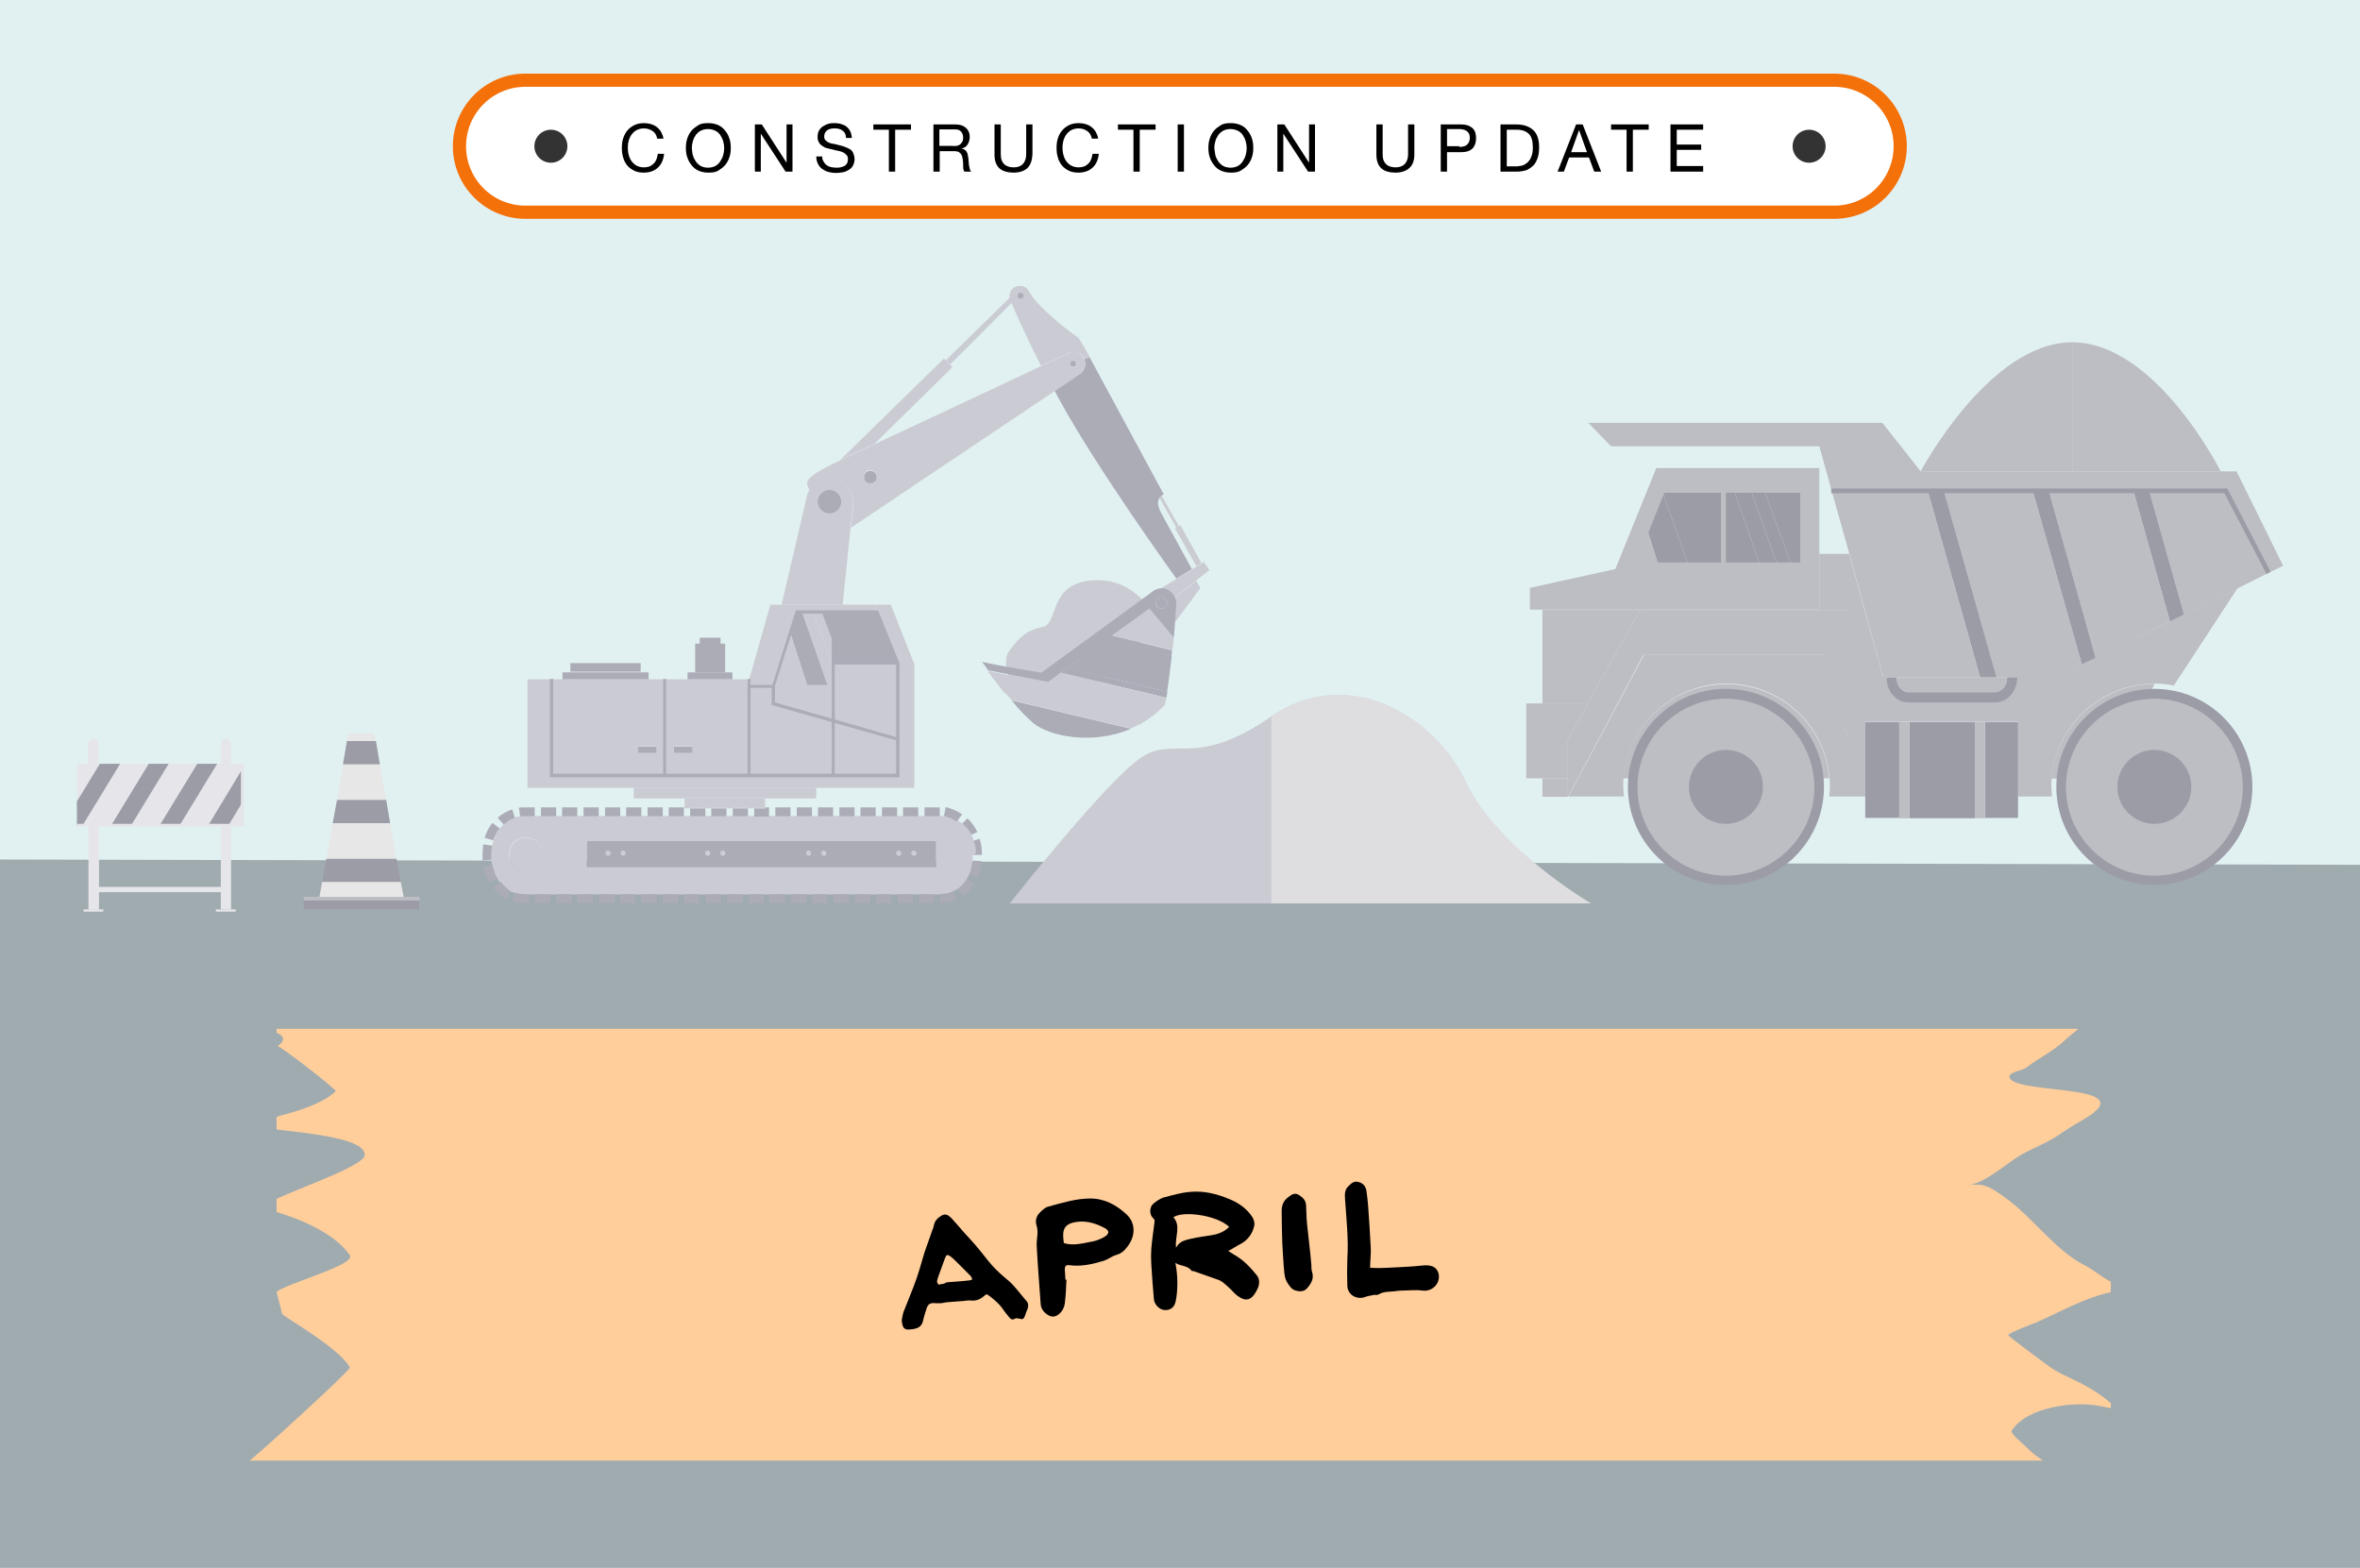 <?xml version="1.0" encoding="UTF-8"?> <svg xmlns="http://www.w3.org/2000/svg" xmlns:xlink="http://www.w3.org/1999/xlink" version="1.1" id="Layer_1" x="0px" y="0px" viewBox="0 0 715 475" style="enable-background:new 0 0 715 475;" xml:space="preserve"> <style type="text/css"> .st0{fill:#E1F1F2;} .st1{fill:#A0ABB0;} .st2{fill:#CBCBD4;} .st3{fill:#ACACB7;} .st4{fill:#DEDEE1;} .st5{fill:#BDBDC4;} .st6{fill:#9C9CA6;} .st7{fill:#E8E7E7;} .st8{fill:#E5E5EA;} .st9{fill:#FFFFFF;stroke:#F4710A;stroke-width:4;stroke-miterlimit:10;} .st10{enable-background:new ;} .st11{fill:#333333;} .st12{fill-rule:evenodd;clip-rule:evenodd;fill:#FFCE9B;} </style> <g id="Layer_1_1_"> <g> <rect class="st0" width="715" height="475"></rect> <polygon class="st1" points="0,475 715,475 715,262 0,260.4 "></polygon> <g> <g> <g> <path class="st2" d="M348.2,184.4c0,0-5.7-9.9-18.1-8.5s-9.4,13-14.1,14s-6.6,2.5-10.1,7.1c-3.6,4.6,2,15.5,9.1,17.2 C322,215.9,352.4,196,348.2,184.4z"></path> <g> <g> <g id="XMLID_16_"> <g> <path class="st2" d="M364.7,170.2l1.7,2.5l-4,3.2l0,0l-6.5,5.1c-0.7-1.6-2.2-2.7-4.1-2.7c-0.1,0-0.2,0-0.2,0l0,0l4.8-2.9 l4.7-2.9l2.2-1.3l0.8-0.5l0,0L364.7,170.2z"></path> <polygon class="st2" points="357.6,159.1 364,170.6 363.2,171.1 362.5,171.6 356,160.1 356.8,159.6 "></polygon> <path class="st2" d="M362.4,176l1.3,2.1c0,0-7.1,9.7-7.8,10.5l0,0c0.2-1.9,0.3-3.8,0.4-5.8c0-0.6-0.1-1.2-0.4-1.7 L362.4,176z"></path> <path class="st3" d="M361.1,172.4l-4.7,2.9c0,0-24-33.2-35.5-54.3c-0.5-0.9-0.9-1.8-1.4-2.6l0,0l8.2-5.5 c0.7-0.7,1.1-1.6,1.1-2.7c0-0.5-0.1-1-0.3-1.4l1.6-0.6c5.4,10,16.4,30.3,22.5,41.6c0,0-0.5,0.1-0.9,0.6 c-0.8,0.7-1.5,2.2,0.2,5.2C354.6,160.5,361.1,172.4,361.1,172.4z"></path> <path class="st3" d="M356,181c0.2,0.6,0.4,1.1,0.4,1.7c-0.1,2-0.2,3.8-0.4,5.8c-0.1,1.6-0.2,3.2-0.4,4.8l-7.4-8.8 l-11.3,8.2l-2,1.4l-11.5,8.3l-2,1.4l-3.8,2.8l-18.2-3.5c-1.1-1.6-1.9-2.6-1.9-2.6c6,1.4,18,3.3,18,3.3l33.3-24.3 c0.7-0.7,1.8-1.2,2.9-1.3c0.1,0,0.2,0,0.2,0C353.7,178.2,355.2,179.3,356,181z M353.6,182.7c0-0.9-0.7-1.7-1.7-1.7 c-0.9,0-1.7,0.7-1.7,1.7s0.7,1.7,1.7,1.7C352.8,184.4,353.6,183.6,353.6,182.7z"></path> <path class="st2" d="M348.2,184.4l7.4,8.8c-0.1,1.3-0.2,2.5-0.4,3.7l-18.3-4.4L348.2,184.4z"></path> <path class="st3" d="M336.8,192.6l18.3,4.4c-0.1,0.7-0.1,1.2-0.2,1.9l-20.1-4.8L336.8,192.6z"></path> <path class="st3" d="M334.9,194l20.1,4.8c-0.5,4.4-1,8.1-1.4,10.8l0,0l-30.2-7.2L334.9,194z"></path> <path class="st3" d="M353.7,209.6L353.7,209.6c-0.1,0.7-0.2,1.3-0.3,1.8l-31.9-7.6l2-1.4L353.7,209.6z"></path> <path class="st2" d="M321.4,203.8l31.9,7.6c-0.2,1.4-0.4,2.2-0.4,2.2c-2.4,2.5-5.1,4.5-7.8,6l-40.7-9.6 c-2.1-2.5-3.9-5-5.2-6.7l18.2,3.5L321.4,203.8z"></path> <path class="st3" d="M351.9,181c0.9,0,1.7,0.7,1.7,1.7s-0.7,1.7-1.7,1.7c-0.9,0-1.7-0.7-1.7-1.7 C350.1,181.8,350.8,181,351.9,181z"></path> <path class="st2" d="M304.5,209.8l40.7,9.6c-0.8,0.5-1.8,0.9-2.6,1.3l-36.1-8.6l0,0C305.8,211.4,305.2,210.7,304.5,209.8z"></path> <path class="st3" d="M306.5,212.2l36.1,8.6c-11.9,5.1-25,2.1-29.5-1.7C311.2,217.5,308.7,215,306.5,212.2z"></path> <path class="st2" d="M330.2,108.2l-1.6,0.6c-0.6-1.3-1.9-2.2-3.4-2.2c-0.7,0-1.3,0.2-1.9,0.6c0,0-3,1.4-7.9,3.6 c-5.6-10.9-8-16.9-8.9-18.9l0,0l-0.6-1.5l0,0c0-0.2-0.1-0.4-0.1-0.6c0-1.8,1.4-3.2,3.2-3.2c1.2,0,2.3,0.7,2.8,1.7 c1.2,2.5,5,6.1,8.4,9s6.6,5.1,6.6,5.1S328.2,104.6,330.2,108.2z M309.6,89.7c0-0.3-0.2-0.5-0.5-0.5s-0.5,0.2-0.5,0.5 s0.2,0.5,0.5,0.5S309.6,90,309.6,89.7z"></path> <path class="st2" d="M328.5,108.9c0.2,0.5,0.3,0.9,0.3,1.4c0,1-0.5,2-1.1,2.7l-8.2,5.5l0,0l-61.7,41.4l0.7-6.3 c0.1-0.5,0.1-0.8,0.1-1.3c0-3.9-3.3-7.2-7.2-7.2c-2.5,0-4.8,1.3-6.1,3.4c-1.1-2.2-2.3-3.2,6.1-7.5c0.7-0.4,1.8-0.9,3.3-1.6 c2.5-1.2,6.1-2.9,10.4-4.9c15.2-7.1,38.6-18,50.5-23.7c4.8-2.2,7.9-3.6,7.9-3.6c0.6-0.4,1.2-0.6,1.9-0.6 C326.6,106.6,327.9,107.5,328.5,108.9z M326,110.3c0-0.5-0.4-0.9-0.9-0.9s-0.9,0.4-0.9,0.9s0.4,0.9,0.9,0.9 S326,110.7,326,110.3z M265.6,144.3c0-1-0.8-1.9-1.9-1.9s-1.9,0.8-1.9,1.9s0.8,1.9,1.9,1.9S265.6,145.4,265.6,144.3z"></path> <path class="st3" d="M325.1,109.3c0.5,0,0.9,0.4,0.9,0.9s-0.4,0.9-0.9,0.9s-0.9-0.4-0.9-0.9 C324.3,109.7,324.6,109.3,325.1,109.3z"></path> <path class="st2" d="M309.1,89.2c0.3,0,0.5,0.2,0.5,0.5s-0.2,0.5-0.5,0.5s-0.5-0.2-0.5-0.5S308.9,89.2,309.1,89.2z"></path> <path class="st2" d="M306.5,91.8l-18.6,18.6l-1.3-1.3l19.4-19l0.1,0.2l0,0c0.1,0.2,0.1,0.4,0.2,0.6l0.1,0.1 C306.2,91.1,306.3,91.3,306.5,91.8z"></path> <path class="st3" d="M297.5,258.4v0.6h-2.7v-0.6c0-0.7-0.1-1.3-0.2-1.9c0-0.2-0.1-0.4-0.1-0.6c-0.1-0.4-0.2-0.7-0.3-1 l2.6-0.8C297.2,255.5,297.5,256.9,297.5,258.4z"></path> <path class="st3" d="M294.7,260.7l2.7,0.2c-0.1,1.7-0.6,3.4-1.2,4.9l-2.5-1c0.1-0.2,0.2-0.5,0.3-0.7 c0.1-0.3,0.2-0.6,0.3-0.9v-0.1c0-0.2,0.1-0.3,0.1-0.5c0.1-0.6,0.2-1.1,0.3-1.7l0,0C294.7,260.8,294.7,260.8,294.7,260.7z"></path> <path class="st3" d="M296.1,252.1l-2.5,1.1c-0.3-0.7-0.7-1.2-1-1.8c-0.2-0.3-0.4-0.6-0.7-0.8c-0.2-0.3-0.5-0.5-0.7-0.7 l1.9-2C294.4,249.2,295.4,250.5,296.1,252.1z"></path> <path class="st3" d="M292.9,266.3l2.3,1.5c-0.9,1.5-2.2,2.8-3.5,3.7l-1.6-2.2c0,0,0,0,0.1,0c0.3-0.2,0.5-0.4,0.7-0.6 c0.3-0.2,0.5-0.5,0.7-0.7s0.4-0.4,0.6-0.7C292.5,266.9,292.7,266.5,292.9,266.3z"></path> <path class="st2" d="M294.7,259.1v0.8c0,0.4,0,0.7-0.1,1.1l0,0c-0.1,0.6-0.1,1.1-0.3,1.7c0,0.2-0.1,0.3-0.1,0.5v0.1 c-0.1,0.3-0.2,0.6-0.3,0.9c-0.1,0.3-0.2,0.5-0.3,0.7c-0.2,0.5-0.5,1-0.7,1.4s-0.5,0.7-0.7,1c-0.2,0.2-0.4,0.5-0.6,0.7 c-0.2,0.3-0.5,0.5-0.7,0.7s-0.5,0.4-0.7,0.6c0,0,0,0-0.1,0c-0.5,0.3-0.9,0.6-1.4,0.8c-1.2,0.6-2.5,0.9-3.8,0.9H283h-4.6 h-1.9h-4.6H270h-4.6h-1.9H259h-1.9h-4.6h-1.9H246h-1.9h-4.6h-1.9H233h-1.9h-4.6h-1.9H220h-1.9h-4.6H212h-4.6h-1.9h-4.6H199 h-4.6h-1.9h-4.7h-1.9h-4.6h-1.9H175h-1.9h-4.6h-1.9H162h-1.9h-1.6c-0.4,0-0.7,0-0.9-0.1c0,0,0,0-0.1,0 c-1-0.1-2.1-0.5-3-0.9l0,0c-0.3-0.2-0.6-0.3-0.8-0.5c-0.3-0.2-0.6-0.4-0.7-0.6l-0.1-0.1c-0.2-0.2-0.4-0.4-0.6-0.6 c-0.1-0.1-0.1-0.1-0.1-0.2c-0.2-0.2-0.4-0.4-0.6-0.6l-0.1-0.1c-0.4-0.5-0.7-0.8-0.9-1.3c-0.2-0.3-0.4-0.6-0.5-0.9 c-0.2-0.3-0.3-0.7-0.4-0.9c-0.2-0.7-0.5-1.3-0.6-2s-0.2-1.6-0.2-2.3v-1.4c0-0.7,0.1-1.3,0.2-2c0-0.1,0-0.2,0-0.2 c0.1-0.7,0.3-1.2,0.5-1.9c0.1-0.3,0.2-0.5,0.3-0.7c0,0,0,0,0-0.1c0.1-0.2,0.2-0.5,0.4-0.7c0-0.1,0.1-0.3,0.2-0.4 c0.1-0.2,0.2-0.4,0.3-0.6c0.2-0.4,0.5-0.7,0.7-0.9c0.4-0.5,0.7-0.8,1.1-1.2c0.3-0.2,0.6-0.5,0.7-0.7c0.8-0.6,1.7-1,2.6-1.4 c0.5-0.2,1-0.3,1.6-0.4c0.1,0,0.3,0,0.4-0.1c0.3,0,0.6,0,0.7,0h3.3h1.9h4.6h1.9h4.6h1.9h4.6h1.9h4.6h1.9h4.6h1.9h4.6h1.9 h4.6h1.9h4.6h1.9h4.6h1.9h4.6h1.9h4.6h1.9h4.6h1.9h4.6h1.9h4.6h1.9h4.6h1.9h4.6h1.9h4.6h1.9h4.6h1.9h4.6h0.2 c0.6,0,1.2,0.1,1.8,0.2c0.1,0,0.2,0,0.3,0.1c0.2,0,0.4,0.1,0.6,0.2c0.2,0.1,0.4,0.1,0.6,0.2c0.1,0,0.1,0,0.2,0.1 c0.2,0.1,0.5,0.2,0.7,0.4c0.1,0,0.2,0.1,0.3,0.2c0.2,0.1,0.4,0.2,0.6,0.3c0.1,0,0.1,0.1,0.2,0.1c0.5,0.3,0.8,0.7,1.2,1 c0.3,0.2,0.5,0.5,0.7,0.7c0.2,0.3,0.5,0.6,0.7,0.8c0.4,0.6,0.7,1.1,1,1.8l0,0c0.2,0.5,0.5,1,0.6,1.6c0.1,0.4,0.2,0.7,0.3,1 c0,0.2,0.1,0.4,0.1,0.6c0.1,0.7,0.2,1.3,0.2,1.9L294.7,259.1L294.7,259.1z M283.6,262.6v-8H177.8v8H283.6z M164.4,258.8 c0-2.8-2.2-5.1-5.1-5.1c-2.8,0-5.1,2.2-5.1,5.1c0,2.8,2.2,5.1,5.1,5.1C162.2,263.8,164.4,261.6,164.4,258.8z"></path> <path class="st3" d="M291.5,246.7l-1.6,2.2c-0.1,0-0.1-0.1-0.2-0.1c-0.2-0.1-0.4-0.2-0.6-0.3c-0.1-0.1-0.2-0.1-0.3-0.2 c-0.2-0.1-0.5-0.2-0.7-0.4c-0.1,0-0.1-0.1-0.2-0.1c-0.2-0.1-0.4-0.1-0.6-0.2c-0.2-0.1-0.4-0.1-0.6-0.2 c-0.1,0-0.2-0.1-0.3-0.1c-0.1,0-0.3-0.1-0.4-0.1l0.5-2.7C288.4,245,290.1,245.7,291.5,246.7z"></path> <path class="st3" d="M288.7,270l1.2,2.4c-1.6,0.7-3.3,1.1-5.1,1.1h-0.1l0.1-2.7C286.3,270.9,287.6,270.6,288.7,270z"></path> <path class="st2" d="M287.9,110.5l0.7,0.7l-23.7,23.3c-4.2,2-7.8,3.6-10.4,4.9l31.5-30.8l0.7,0.7L287.9,110.5z"></path> <rect x="280.1" y="244.6" class="st3" width="4.6" height="2.7"></rect> <path class="st3" d="M283.6,254.7v8H177.8v-8L283.6,254.7L283.6,254.7z M277.6,258.5c0-0.4-0.4-0.7-0.7-0.7 c-0.4,0-0.7,0.4-0.7,0.7c0,0.4,0.4,0.7,0.7,0.7S277.6,258.9,277.6,258.5z M273,258.5c0-0.4-0.4-0.7-0.7-0.7 c-0.4,0-0.7,0.4-0.7,0.7c0,0.4,0.4,0.7,0.7,0.7C272.7,259.2,273,258.9,273,258.5z M250.3,258.5c0-0.4-0.4-0.7-0.7-0.7 c-0.4,0-0.7,0.4-0.7,0.7c0,0.4,0.4,0.7,0.7,0.7C250,259.2,250.3,258.9,250.3,258.5z M245.7,258.5c0-0.4-0.4-0.7-0.7-0.7 c-0.4,0-0.7,0.4-0.7,0.7c0,0.4,0.4,0.7,0.7,0.7C245.4,259.2,245.7,258.9,245.7,258.5z M219.7,258.5c0-0.4-0.4-0.7-0.7-0.7 c-0.4,0-0.7,0.4-0.7,0.7c0,0.4,0.4,0.7,0.7,0.7S219.7,258.9,219.7,258.5z M215.1,258.5c0-0.4-0.4-0.7-0.7-0.7 c-0.4,0-0.7,0.4-0.7,0.7c0,0.4,0.4,0.7,0.7,0.7C214.8,259.2,215.1,258.9,215.1,258.5z M189.5,258.5c0-0.4-0.4-0.7-0.7-0.7 c-0.4,0-0.7,0.4-0.7,0.7c0,0.4,0.4,0.7,0.7,0.7S189.5,258.9,189.5,258.5z M184.9,258.5c0-0.4-0.4-0.7-0.7-0.7 c-0.4,0-0.7,0.4-0.7,0.7c0,0.4,0.4,0.7,0.7,0.7C184.6,259.2,184.9,258.9,184.9,258.5z"></path> <rect x="278.4" y="270.9" class="st3" width="4.6" height="2.7"></rect> <rect x="273.6" y="244.6" class="st3" width="4.6" height="2.7"></rect> <path class="st2" d="M276.8,257.7c0.4,0,0.7,0.4,0.7,0.7c0,0.4-0.4,0.7-0.7,0.7c-0.4,0-0.7-0.4-0.7-0.7 C276.1,258.1,276.5,257.7,276.8,257.7z"></path> <polygon class="st2" points="277,201.2 277,238.7 247.3,238.7 192,238.7 159.8,238.7 159.8,205.8 167.1,205.8 167.1,235 201.4,235 227,235 252.5,235 272,235 272,224.1 272,200.9 265.6,185.4 265.6,183.2 269.9,183.2 "></polygon> <rect x="272" y="270.9" class="st3" width="4.6" height="2.7"></rect> <path class="st2" d="M272.2,257.7c0.4,0,0.7,0.4,0.7,0.7c0,0.4-0.4,0.7-0.7,0.7c-0.4,0-0.7-0.4-0.7-0.7 S271.9,257.7,272.2,257.7z"></path> <polygon class="st2" points="272,224.1 272,235 252.5,235 252.5,218.5 "></polygon> <polygon class="st2" points="272,200.9 272,224.1 252.5,218.5 252.5,208.1 252.5,202.4 252.5,200.9 "></polygon> <polygon class="st3" points="265.6,185.4 272,200.9 252.5,200.9 252.5,194.9 252.5,185.4 "></polygon> <rect x="267.2" y="244.6" class="st3" width="4.6" height="2.7"></rect> <rect x="265.5" y="270.9" class="st3" width="4.6" height="2.7"></rect> <polygon class="st2" points="265.6,183.2 265.6,185.4 252.5,185.4 248.9,185.4 246.4,185.4 243,185.4 241.4,185.4 239.4,191.7 239.4,191.7 234.3,208.1 227,208.1 227,205.8 233.4,183.2 236.8,183.2 255.3,183.2 "></polygon> <rect x="260.7" y="244.6" class="st3" width="4.6" height="2.7"></rect> <path class="st3" d="M263.7,142.6c1,0,1.9,0.8,1.9,1.9s-0.8,1.9-1.9,1.9s-1.9-0.8-1.9-1.9S262.7,142.6,263.7,142.6z"></path> <rect x="259" y="270.9" class="st3" width="4.6" height="2.7"></rect> <rect x="254.3" y="244.6" class="st3" width="4.6" height="2.7"></rect> <path class="st2" d="M258.5,152.2c0,0.5,0,0.9-0.1,1.3l-0.7,6.3l0,0l-2.4,23.4h-18.5l7.4-31.8v-0.1l0.3-1.3 c0.2-0.6,0.5-1.1,0.7-1.6c1.3-2.1,3.6-3.4,6.1-3.4C255.3,145,258.5,148.2,258.5,152.2z M254.9,152c0-2.1-1.6-3.6-3.6-3.6 s-3.6,1.6-3.6,3.6s1.6,3.6,3.6,3.6C253.2,155.7,254.9,154,254.9,152z"></path> <rect x="252.6" y="270.9" class="st3" width="4.6" height="2.7"></rect> <polygon class="st2" points="252.5,218.5 252.5,235 227,235 227,208.1 234.3,208.1 234.3,213.3 "></polygon> <polygon class="st2" points="250.9,208.1 252.5,208.1 252.5,218.5 234.3,213.3 234.3,208.1 244.7,208.1 "></polygon> <polygon class="st2" points="252.5,202.4 252.5,208.1 250.9,208.1 243,185.4 246.4,185.4 "></polygon> <polygon class="st2" points="252.5,200.9 252.5,202.4 246.4,185.4 248.9,185.4 252.5,194.9 "></polygon> <polygon class="st3" points="252.5,185.4 252.5,194.9 248.9,185.4 "></polygon> <rect x="247.8" y="244.6" class="st3" width="4.6" height="2.7"></rect> <circle class="st3" cx="251.3" cy="152" r="3.6"></circle> <polygon class="st3" points="250.9,208.1 244.7,208.1 239.4,191.7 239.4,191.7 241.4,185.4 243,185.4 "></polygon> <rect x="246.1" y="270.9" class="st3" width="4.6" height="2.7"></rect> <path class="st2" d="M249.5,257.7c0.4,0,0.7,0.4,0.7,0.7c0,0.4-0.4,0.7-0.7,0.7c-0.4,0-0.7-0.4-0.7-0.7 S249.1,257.7,249.5,257.7z"></path> <polygon class="st2" points="247.3,238.7 247.3,241.9 231.8,241.9 207.4,241.9 192,241.9 192,238.7 "></polygon> <rect x="241.4" y="244.6" class="st3" width="4.6" height="2.7"></rect> <path class="st2" d="M245,257.7c0.4,0,0.7,0.4,0.7,0.7c0,0.4-0.4,0.7-0.7,0.7c-0.4,0-0.7-0.4-0.7-0.7 S244.5,257.7,245,257.7z"></path> <polygon class="st2" points="239.4,191.7 244.7,208.1 234.3,208.1 "></polygon> <rect x="239.7" y="270.9" class="st3" width="4.6" height="2.7"></rect> <rect x="234.9" y="244.6" class="st3" width="4.6" height="2.7"></rect> <rect x="233.2" y="270.9" class="st3" width="4.6" height="2.7"></rect> <polygon class="st3" points="233,244.6 233,247.4 228.5,247.4 228.5,244.9 231.8,244.9 231.8,244.6 "></polygon> <rect x="228.5" y="244.6" class="st2" width="3.4" height="0.3"></rect> <polygon class="st2" points="231.8,241.9 231.8,244.6 228.5,244.6 228.5,244.9 226.6,244.9 226.6,244.6 222,244.6 222,244.9 220.1,244.9 220.1,244.6 215.5,244.6 215.5,244.9 213.7,244.9 213.7,244.6 209.1,244.6 209.1,244.9 207.4,244.9 207.4,241.9 "></polygon> <rect x="226.8" y="270.9" class="st3" width="4.6" height="2.7"></rect> <path class="st2" d="M227,208.1V235h-25.6v-29.2h7H222h5.1v2.3H227z M209.8,228v-1.9h-5.6v1.9H209.8z"></path> <rect x="222" y="244.9" class="st3" width="4.6" height="2.4"></rect> <rect x="222" y="244.6" class="st2" width="4.6" height="0.3"></rect> <rect x="220.3" y="270.9" class="st3" width="4.6" height="2.7"></rect> <polygon class="st3" points="221.9,203.7 221.9,205.8 208.3,205.8 208.3,203.7 210.6,203.7 219.7,203.7 "></polygon> <rect x="215.5" y="244.9" class="st3" width="4.6" height="2.4"></rect> <rect x="215.5" y="244.6" class="st2" width="4.6" height="0.3"></rect> <polygon class="st3" points="219.7,195 219.7,203.7 210.6,203.7 210.6,195 212,195 218.3,195 "></polygon> <path class="st2" d="M218.9,257.7c0.5,0,0.7,0.4,0.7,0.7c0,0.4-0.4,0.7-0.7,0.7c-0.4,0-0.7-0.4-0.7-0.7 S218.5,257.7,218.9,257.7z"></path> <rect x="213.9" y="270.9" class="st3" width="4.6" height="2.7"></rect> <rect x="212" y="193.2" class="st3" width="6.3" height="1.9"></rect> <path class="st2" d="M214.3,257.7c0.5,0,0.7,0.4,0.7,0.7c0,0.4-0.4,0.7-0.7,0.7c-0.4,0-0.7-0.4-0.7-0.7 S213.9,257.7,214.3,257.7z"></path> <rect x="209.1" y="244.9" class="st3" width="4.6" height="2.4"></rect> <rect x="209.1" y="244.6" class="st2" width="4.6" height="0.3"></rect> <rect x="207.3" y="270.9" class="st3" width="4.6" height="2.7"></rect> <rect x="204.2" y="226.2" class="st3" width="5.6" height="1.9"></rect> <rect x="202.6" y="244.6" class="st3" width="4.6" height="2.7"></rect> <rect x="200.8" y="270.9" class="st3" width="4.6" height="2.7"></rect> <path class="st2" d="M201.4,205.8v29.3h-34.2v-29.3h3.3h26H201.4z M198.9,228v-1.9h-5.6v1.9H198.9z"></path> <rect x="196.2" y="244.6" class="st3" width="4.6" height="2.7"></rect> <rect x="194.4" y="270.9" class="st3" width="4.6" height="2.7"></rect> <rect x="193.3" y="226.2" class="st3" width="5.6" height="1.9"></rect> <polygon class="st3" points="196.5,203.7 196.5,205.8 170.4,205.8 170.4,203.7 172.8,203.7 194.1,203.7 "></polygon> <rect x="189.7" y="244.6" class="st3" width="4.6" height="2.7"></rect> <rect x="172.8" y="200.9" class="st3" width="21.3" height="2.6"></rect> <rect x="187.9" y="270.9" class="st3" width="4.6" height="2.7"></rect> <path class="st2" d="M188.8,257.7c0.4,0,0.7,0.4,0.7,0.7c0,0.4-0.4,0.7-0.7,0.7c-0.4,0-0.7-0.4-0.7-0.7 C188,258.1,188.3,257.7,188.8,257.7z"></path> <rect x="183.3" y="244.6" class="st3" width="4.6" height="2.7"></rect> <rect x="181.5" y="270.9" class="st3" width="4.6" height="2.7"></rect> <path class="st2" d="M184.2,257.7c0.4,0,0.7,0.4,0.7,0.7c0,0.4-0.4,0.7-0.7,0.7c-0.4,0-0.7-0.4-0.7-0.7 C183.4,258.1,183.7,257.7,184.2,257.7z"></path> <rect x="176.8" y="244.6" class="st3" width="4.6" height="2.7"></rect> <rect x="175" y="270.9" class="st3" width="4.6" height="2.7"></rect> <rect x="170.3" y="244.6" class="st3" width="4.6" height="2.7"></rect> <rect x="168.6" y="270.9" class="st3" width="4.6" height="2.7"></rect> <rect x="163.9" y="244.6" class="st3" width="4.6" height="2.7"></rect> <rect x="162.1" y="270.9" class="st3" width="4.6" height="2.7"></rect> <path class="st2" d="M159.4,253.8c2.8,0,5.1,2.2,5.1,5.1c0,2.8-2.2,5.1-5.1,5.1c-2.8,0-5.1-2.2-5.1-5.1 C154.3,256,156.6,253.8,159.4,253.8z"></path> <path class="st3" d="M162,244.6v2.7h-3.3c-0.3,0-0.6,0-0.7,0c-0.1,0-0.3,0-0.4,0.1l-0.4-2.7c0.5-0.1,1-0.1,1.5-0.1H162z"></path> <path class="st3" d="M160.3,270.9v2.7h-1.6c-1.1,0-2.3-0.2-3.4-0.6l0.8-2.6c0.5,0.2,1,0.3,1.6,0.4h0.1 c0.3,0,0.7,0.1,0.9,0.1H160.3L160.3,270.9z"></path> <path class="st3" d="M155.2,245.2l0.8,2.6c-0.9,0.3-1.9,0.7-2.6,1.4c-0.3,0.2-0.6,0.5-0.7,0.7l-1.9-2.1 C152,246.6,153.5,245.8,155.2,245.2z"></path> <path class="st3" d="M154.6,269.9l-1.2,2.4c-1.5-0.8-2.8-1.9-3.9-3.3l2.2-1.8c0,0,0,0.1,0.1,0.1c0.2,0.2,0.4,0.4,0.6,0.6 c0,0.1,0.1,0.1,0.1,0.2c0.2,0.2,0.4,0.4,0.6,0.6l0.1,0.1c0.3,0.2,0.5,0.4,0.7,0.6C154.1,269.6,154.3,269.7,154.6,269.9 L154.6,269.9z"></path> <path class="st3" d="M151.4,251c-0.3,0.3-0.5,0.7-0.7,0.9c-0.1,0.2-0.2,0.4-0.3,0.6c-0.1,0.1-0.2,0.3-0.2,0.4 c-0.1,0.2-0.2,0.5-0.4,0.7v0.1c-0.1,0.2-0.2,0.5-0.3,0.7c0,0.1-0.1,0.1-0.1,0.2l-2.6-0.8c0.6-1.7,1.3-3.2,2.4-4.5 L151.4,251z"></path> <path class="st3" d="M150.1,265.1c0.2,0.3,0.3,0.7,0.5,0.9l-2.3,1.4c-0.8-1.5-1.5-3.1-1.8-4.8l2.7-0.5 c0.1,0.7,0.4,1.3,0.6,2C149.9,264.5,149.9,264.8,150.1,265.1z"></path> <path class="st3" d="M149.1,256.2c0,0.1,0,0.2,0,0.2c-0.1,0.7-0.2,1.3-0.2,2v1.4c0,0.2,0,0.5,0,0.7l-2.7,0.2 c0-0.3,0-0.6,0-0.8v-1.4c0-0.9,0.1-1.8,0.2-2.7L149.1,256.2z"></path> </g> </g> <g> <rect x="234.3" y="207.5" class="st2" width="18.2" height="0.9"></rect> </g> <g> <rect x="252" y="185.3" class="st3" width="0.9" height="33"></rect> </g> <g> <rect x="252.5" y="200.4" class="st3" width="19.5" height="0.9"></rect> </g> <g> <polygon class="st3" points="272.5,235.5 166.6,235.5 166.6,205.7 167.6,205.7 167.6,234.4 271.5,234.4 271.5,201 265.3,185.9 241.7,185.9 234.6,208.4 226.8,208.4 226.8,207.5 234,207.5 241.1,184.9 266,184.9 266.1,185.1 272.5,200.9 "></polygon> </g> <g> <rect x="226.5" y="205.7" class="st3" width="0.9" height="29.3"></rect> </g> <g> <rect x="200.9" y="205.7" class="st3" width="0.9" height="29.3"></rect> </g> <g> <polygon class="st3" points="271.9,224.4 233.8,213.6 233.8,208 234.8,208 234.8,212.8 272.1,223.5 "></polygon> </g> <g> <path class="st3" d="M309.2,90.5c-0.6,0-0.9-0.5-0.9-0.9c0-0.6,0.5-0.9,0.9-0.9c0.6,0,0.9,0.5,0.9,0.9 C310.1,90.2,309.7,90.5,309.2,90.5z"></path> </g> <g> <rect x="252" y="218.4" class="st3" width="0.9" height="16.6"></rect> </g> <g> <rect x="353.8" y="149.7" transform="matrix(0.871 -0.491 0.491 0.871 -30.465 193.994)" class="st2" width="0.9" height="10.6"></rect> </g> </g> <g> <path class="st2" d="M305.9,273.7h176c0,0-28.3-16.5-37.9-36.9s-36.1-35.5-58.9-19.7c-22.7,15.7-28.9,5.9-38.9,12.1 C336.2,235.3,305.9,273.7,305.9,273.7z"></path> <path class="st4" d="M385.2,273.7H482c0,0-28.3-16.5-37.9-36.9s-36.1-35.5-58.9-19.7V273.7z"></path> </g> </g> </g> </g> <g> <g id="XMLID_12_"> <g> <path class="st5" d="M489.4,172.4l12.4-30.6h49.4v26v16.9h-54.3h-29.6h-3.8v-6.6L489.4,172.4z M503.8,148.6l-0.1,0.3l0,0 l-4.7,11.7l-4.2,10.6h7.6h9h10.8h11h5.3h4.3h3.5v-22.5h-11.8h-4h-5.1h-3.1L503.8,148.6L503.8,148.6z"></path> <polygon class="st6" points="503.8,148.6 522.3,148.6 522.3,171.2 511.5,171.2 503.7,149 503.7,148.9 "></polygon> <polygon class="st5" points="677.6,142.8 691.7,171.4 687.4,173.5 674.5,148.6 651.1,148.6 646.3,148.6 620.7,148.6 615.8,148.6 588.9,148.6 584,148.6 554.9,148.6 551.2,135.2 488.1,135.2 481.2,128.1 570.3,128.1 581.9,142.8 627.8,142.8 672.8,142.8 "></polygon> <polygon class="st5" points="674.5,148.6 687.4,173.5 678,178.2 678,178.2 661.7,186.2 651.1,148.6 "></polygon> <path class="st5" d="M630.7,201.3l4.2-2.1l0,0l22.5-10.9l4.2-2.1l16.3-8l-19.3,29.5c-1.9-0.4-3.8-0.6-5.8-0.6 c-16.3,0-29.8,12.6-31.2,28.5c-0.1,0.8-0.1,1.8-0.1,2.7c0,1,0.1,2,0.2,3h-10.3v-22.6h-10h-3.1h-19.8h-3.1h-10.3v22.6h-4.9 v-18.2v-38.4v-16.9l10.3,37.2h1c0,4.1,3,7.6,6.6,7.6h26.5c3.6,0,6.6-3.4,6.6-7.6H623L630.7,201.3z"></path> <path class="st5" d="M652.8,210.3c15.5,0,28.2,12.6,28.2,28.2c0,15.5-12.6,28.2-28.2,28.2s-28.2-12.6-28.2-28.2 c0-0.9,0-1.8,0.2-2.7c1.3-13.8,12.5-24.6,26.4-25.5C651.8,210.3,652.2,210.3,652.8,210.3z M678,238.5 c0-13.8-11.2-25.1-25.1-25.1c-13.8,0-25.1,11.2-25.1,25.1c0,13.8,11.2,25.1,25.1,25.1C666.7,263.5,678,252.3,678,238.5z"></path> <path class="st5" d="M672.8,142.8h-45v-39.1C653.2,103.7,672.8,142.8,672.8,142.8z"></path> <path class="st5" d="M652.8,213.4c13.8,0,25.1,11.2,25.1,25.1c0,13.8-11.2,25.1-25.1,25.1c-13.8,0-25.1-11.2-25.1-25.1 S639,213.4,652.8,213.4z M665.6,238.5c0-7-5.7-12.7-12.7-12.7s-12.7,5.7-12.7,12.7s5.7,12.7,12.7,12.7 C659.9,251.2,665.6,245.5,665.6,238.5z"></path> <path class="st6" d="M652.8,225.7c7,0,12.7,5.7,12.7,12.7s-5.7,12.7-12.7,12.7s-12.7-5.7-12.7-12.7S645.8,225.7,652.8,225.7z"></path> <polygon class="st6" points="651.1,148.6 661.7,186.2 657.4,188.3 646.3,148.6 "></polygon> <polygon class="st5" points="646.3,148.6 657.4,188.3 634.9,199.3 620.7,148.6 "></polygon> <path class="st5" d="M652.8,207.2l-1.7,3.2c-13.8,0.8-25.1,11.7-26.4,25.5h-0.1h-3.1C623,219.8,636.5,207.2,652.8,207.2z"></path> <polygon class="st6" points="620.7,148.6 634.9,199.3 634.9,199.3 630.7,201.3 615.8,148.6 "></polygon> <polygon class="st5" points="608.1,205.2 604.9,205.2 588.9,148.6 615.8,148.6 630.7,201.3 623,205.2 611.2,205.2 "></polygon> <path class="st5" d="M627.8,103.7v39.1h-45.9C581.9,142.8,602.6,103.7,627.8,103.7z"></path> <polygon class="st6" points="611.4,241.5 611.4,247.8 601.4,247.8 601.4,218.8 611.4,218.8 "></polygon> <path class="st6" d="M608.1,205.2h3.1c0,4.1-3,7.6-6.6,7.6h-26.5c-3.6,0-6.6-3.4-6.6-7.6h3.1c0,2.4,1.6,4.5,3.5,4.5h26.5 C606.5,209.6,608.1,207.6,608.1,205.2z"></path> <path class="st5" d="M604.9,205.2h3.2c0,2.4-1.6,4.5-3.5,4.5h-26.5c-1.9,0-3.5-2-3.5-4.5H600H604.9z"></path> <polygon class="st6" points="588.9,148.6 604.9,205.2 599.9,205.2 584,148.6 "></polygon> <rect x="598.3" y="218.8" class="st5" width="3.1" height="29.1"></rect> <polygon class="st5" points="571.6,205.2 570.6,205.2 560.3,167.8 560.3,167.8 554.9,148.6 584,148.6 599.9,205.2 574.7,205.2 "></polygon> <rect x="578.5" y="218.8" class="st6" width="19.8" height="29.1"></rect> <rect x="575.4" y="218.8" class="st5" width="3.1" height="29.1"></rect> <polygon class="st6" points="575.4,218.8 575.4,247.8 565.1,247.8 565.1,241.5 565.1,218.8 "></polygon> <path class="st5" d="M560.3,223.1v18.2h-6.1c0.1-0.9,0.2-2,0.2-3c0-0.9,0-1.8-0.1-2.7c-1.4-16-14.8-28.5-31.2-28.5 c-16.3,0-29.8,12.6-31.2,28.5c-0.1,0.8-0.1,1.8-0.1,2.7c0,1,0.1,2,0.2,3h-16.8l22.9-42.9h55.1v14.9L560.3,223.1z"></path> <polygon class="st5" points="560.3,184.8 560.3,223.1 553.1,213.4 553.1,198.4 497.9,198.4 475,241.5 475,235.8 475,224 481.1,213.1 496.9,184.8 551.2,184.8 "></polygon> <polygon class="st5" points="560.3,167.8 560.3,184.8 551.2,184.8 551.2,167.8 "></polygon> <path class="st5" d="M554.2,235.8h-3.1c-1.4-14.3-13.4-25.5-28.1-25.5c-14.7,0-26.7,11.1-28.1,25.5h-3.1 c1.4-16,14.9-28.5,31.2-28.5C539.4,207.2,552.9,219.8,554.2,235.8z"></path> <path class="st5" d="M551.1,235.8c0.1,0.8,0.1,1.8,0.1,2.7c0,15.5-12.6,28.2-28.2,28.2c-15.5,0-28.2-12.6-28.2-28.2 c0-0.9,0-1.8,0.2-2.7c1.3-14.3,13.4-25.5,28.1-25.5C537.8,210.3,549.7,221.4,551.1,235.8z M548.1,238.5 c0-13.8-11.2-25.1-25.1-25.1c-13.8,0-25.1,11.2-25.1,25.1c0,13.8,11.2,25.1,25.1,25.1C536.9,263.5,548.1,252.3,548.1,238.5z"></path> <polygon class="st6" points="546.3,148.6 546.3,171.2 542.8,171.2 534.5,148.6 "></polygon> <polygon class="st6" points="534.5,148.6 542.8,171.2 538.5,171.2 530.5,148.7 530.5,148.6 "></polygon> <path class="st5" d="M523,213.4c13.8,0,25.1,11.2,25.1,25.1c0,13.8-11.2,25.1-25.1,25.1c-13.8,0-25.1-11.2-25.1-25.1 S509.2,213.4,523,213.4z M535.7,238.5c0-7-5.7-12.7-12.7-12.7s-12.7,5.7-12.7,12.7s5.7,12.7,12.7,12.7 S535.7,245.5,535.7,238.5z"></path> <polygon class="st6" points="530.5,148.7 538.5,171.2 533.2,171.2 525.4,148.6 530.5,148.6 "></polygon> <polygon class="st6" points="525.4,148.6 533.2,171.2 522.3,171.2 522.3,148.6 "></polygon> <path class="st6" d="M523,225.7c7,0,12.7,5.7,12.7,12.7s-5.7,12.7-12.7,12.7s-12.7-5.7-12.7-12.7S516,225.7,523,225.7z"></path> <polygon class="st6" points="503.7,149 511.5,171.2 502.4,171.2 499.1,160.7 "></polygon> <polygon class="st5" points="499.1,160.7 502.4,171.2 494.9,171.2 "></polygon> <polygon class="st5" points="496.9,184.8 481.1,213.1 467.3,213.1 467.3,184.8 "></polygon> <polygon class="st5" points="481.1,213.1 475,224 475,235.8 467.3,235.8 462.4,235.8 462.4,213.1 467.3,213.1 "></polygon> <rect x="467.3" y="235.8" class="st5" width="7.7" height="5.6"></rect> </g> </g> <g> <rect x="521.4" y="148.7" class="st5" width="1.5" height="22.5"></rect> </g> <g> <path class="st6" d="M522.9,268.1c-16.4,0-29.7-13.3-29.7-29.7s13.3-29.7,29.7-29.7s29.7,13.3,29.7,29.7 C552.6,254.8,539.3,268.1,522.9,268.1z M522.9,211.7c-14.7,0-26.8,12-26.8,26.8c0,14.7,12,26.8,26.8,26.8 c14.7,0,26.8-12,26.8-26.8C549.6,223.8,537.6,211.7,522.9,211.7z"></path> </g> <g> <path class="st5" d="M522.9,265c-14.7,0-26.6-11.9-26.6-26.6c0-14.7,11.9-26.6,26.6-26.6s26.6,11.9,26.6,26.6 C549.5,253.2,537.5,265,522.9,265z M522.9,214.9c-13,0-23.7,10.6-23.7,23.7c0,13,10.6,23.7,23.7,23.7c13,0,23.7-10.6,23.7-23.7 C546.5,225.5,535.9,214.9,522.9,214.9z"></path> </g> <g> <path class="st5" d="M522.9,252.7c-7.9,0-14.2-6.4-14.2-14.2c0-7.9,6.4-14.2,14.2-14.2c7.9,0,14.2,6.4,14.2,14.2 C537.1,246.3,530.8,252.7,522.9,252.7z M522.9,227.2c-6.2,0-11.2,5.1-11.2,11.2c0,6.2,5.1,11.2,11.2,11.2s11.2-5.1,11.2-11.2 C534.2,232.3,529.1,227.2,522.9,227.2z"></path> </g> <g> <path class="st6" d="M652.7,268.1c-16.4,0-29.7-13.3-29.7-29.7s13.3-29.7,29.7-29.7s29.7,13.3,29.7,29.7 S669.1,268.1,652.7,268.1z M652.7,211.7c-14.7,0-26.8,12-26.8,26.8c0,14.7,12,26.8,26.8,26.8s26.8-12,26.8-26.8 C679.5,223.8,667.4,211.7,652.7,211.7z"></path> </g> <g> <path class="st5" d="M652.7,265c-14.7,0-26.6-11.9-26.6-26.6c0-14.7,11.9-26.6,26.6-26.6c14.7,0,26.6,11.9,26.6,26.6 C679.3,253.2,667.3,265,652.7,265z M652.7,214.9c-13,0-23.7,10.6-23.7,23.7c0,13,10.6,23.7,23.7,23.7c13,0,23.7-10.6,23.7-23.7 S665.7,214.9,652.7,214.9z"></path> </g> <g> <path class="st5" d="M652.7,252.7c-7.9,0-14.2-6.4-14.2-14.2c0-7.9,6.4-14.2,14.2-14.2c7.9,0,14.2,6.4,14.2,14.2 S660.6,252.7,652.7,252.7z M652.7,227.2c-6.2,0-11.2,5.1-11.2,11.2c0,6.2,5.1,11.2,11.2,11.2c6.2,0,11.2-5.1,11.2-11.2 S658.9,227.2,652.7,227.2z"></path> </g> <g> <polygon class="st6" points="686.7,173.9 673.9,149.4 554.8,149.4 554.8,148 674.8,148 687.9,173.2 "></polygon> </g> <g> <path class="st5" d="M546.9,171.9h-53.2l9.6-24h43.6V171.9z M495.8,170.4h49.6v-21.1h-41.2L495.8,170.4z"></path> </g> </g> <g> <g id="XMLID_11_"> <g> <polygon class="st6" points="96.7,272.2 122.4,272.2 127,272.2 127,275.5 92,275.5 92,272.2 "></polygon> <polygon class="st6" points="120.1,260.1 121.4,267.2 97.6,267.2 98.9,260.1 "></polygon> <polygon class="st6" points="117,242.3 118.2,249.4 100.8,249.4 102.1,242.3 "></polygon> <polygon class="st6" points="113.9,224.5 115.1,231.6 103.9,231.6 105.1,224.5 "></polygon> <polygon class="st7" points="121.4,267.2 122.4,272.2 96.7,272.2 97.6,267.2 "></polygon> <polygon class="st7" points="113.4,222.2 113.9,224.5 105.1,224.5 105.6,222.2 "></polygon> <polygon class="st7" points="115.1,231.6 117,242.3 102.1,242.3 103.9,231.6 "></polygon> <polygon class="st7" points="118.2,249.4 120.1,260.1 98.9,260.1 100.8,249.4 "></polygon> </g> </g> <rect x="92" y="271.7" class="st5" width="35.1" height="1.1"></rect> </g> <g> <g id="XMLID_10_"> <g> <polygon class="st8" points="73.4,243.1 73.4,250.1 70,250.1 69.2,250.1 "></polygon> <polygon class="st6" points="73.4,232.9 73.4,243.1 69.2,250.1 66.9,250.1 63,250.1 "></polygon> <polygon class="st8" points="73.4,231.4 73.4,232.9 63,250.1 54.4,250.1 65.8,231.4 66.9,231.4 70,231.4 "></polygon> <polygon class="st8" points="71.4,275.5 71.4,276.2 65.4,276.2 65.4,275.5 66.9,275.5 70,275.5 "></polygon> <polygon class="st8" points="70,250.1 70,275.5 66.9,275.5 66.9,250.1 69.2,250.1 "></polygon> <path class="st8" d="M70,225.4v6h-3.1v-6c0-0.8,0.7-1.6,1.6-1.6C69.3,223.8,70,224.5,70,225.4z"></path> <polygon class="st6" points="65.8,231.4 54.4,250.1 48.3,250.1 59.7,231.4 "></polygon> <polygon class="st8" points="59.7,231.4 48.3,250.1 39.7,250.1 51.1,231.4 "></polygon> <polygon class="st6" points="51.1,231.4 39.7,250.1 33.6,250.1 45,231.4 "></polygon> <polygon class="st8" points="45,231.4 33.6,250.1 29.9,250.1 26.8,250.1 25,250.1 36.4,231.4 "></polygon> <polygon class="st6" points="36.4,231.4 25,250.1 23.3,250.1 23.3,242.7 30.2,231.4 "></polygon> <polygon class="st8" points="31.3,275.5 31.3,276.2 25.3,276.2 25.3,275.5 26.8,275.5 29.9,275.5 "></polygon> <polygon class="st8" points="30.2,231.4 23.3,242.7 23.3,231.4 26.8,231.4 29.9,231.4 "></polygon> <rect x="26.8" y="250.1" class="st8" width="3.2" height="25.5"></rect> <path class="st8" d="M29.9,225.4v6h-3.2v-6c0-0.8,0.7-1.6,1.6-1.6C29.3,223.8,29.9,224.5,29.9,225.4z"></path> </g> </g> <polygon class="st8" points="73.9,250.4 23.3,250.4 23.3,249.6 73,249.6 73,231.4 73.9,231.4 "></polygon> <rect x="29" y="268.7" class="st8" width="38.6" height="1.6"></rect> </g> </g> </g> </g> <g id="Layer_2_1_"> <path class="st9" d="M555.7,64.3H159.2c-11,0-20-8.9-20-20l0,0c0-11,8.9-20,20-20h396.5c11,0,20,8.9,20,20l0,0 C575.7,55.3,566.8,64.3,555.7,64.3z"></path> <g class="st10"> <path d="M197.7,39.7c-0.7-0.5-1.6-0.8-2.6-0.8c-0.9,0-1.6,0.2-2.2,0.5s-1.1,0.8-1.5,1.3s-0.7,1.2-0.9,1.8 c-0.2,0.7-0.3,1.4-0.3,2.2c0,0.8,0.1,1.6,0.3,2.3s0.5,1.4,0.9,1.9s0.9,1,1.5,1.3c0.6,0.3,1.3,0.5,2.2,0.5c0.6,0,1.2-0.1,1.7-0.3 c0.5-0.2,0.9-0.5,1.3-0.9c0.4-0.4,0.6-0.8,0.8-1.3c0.2-0.5,0.3-1.1,0.4-1.6h1.9c-0.2,1.8-0.8,3.2-1.9,4.2c-1.1,1-2.5,1.5-4.3,1.5 c-1.1,0-2.1-0.2-2.9-0.6c-0.8-0.4-1.5-0.9-2.1-1.6c-0.5-0.7-1-1.5-1.2-2.4c-0.3-0.9-0.4-1.9-0.4-2.9s0.1-2,0.4-2.9 c0.3-0.9,0.7-1.7,1.3-2.4c0.6-0.7,1.3-1.2,2.1-1.6c0.8-0.4,1.8-0.6,2.9-0.6c0.7,0,1.5,0.1,2.1,0.3c0.7,0.2,1.3,0.5,1.8,0.9 c0.5,0.4,1,0.9,1.3,1.5s0.6,1.2,0.7,2h-1.9C198.9,41,198.5,40.2,197.7,39.7z"></path> <path d="M208.2,42c0.3-0.9,0.7-1.7,1.3-2.4s1.3-1.2,2.1-1.7s1.8-0.6,3-0.6c1.1,0,2.1,0.2,3,0.6s1.6,1,2.1,1.7 c0.6,0.7,1,1.5,1.3,2.4c0.3,0.9,0.4,1.8,0.4,2.8c0,1-0.1,1.9-0.4,2.8c-0.3,0.9-0.7,1.7-1.3,2.4c-0.6,0.7-1.3,1.2-2.1,1.7 s-1.8,0.6-3,0.6c-1.1,0-2.1-0.2-3-0.6s-1.6-1-2.1-1.7c-0.6-0.7-1-1.5-1.3-2.4c-0.3-0.9-0.4-1.8-0.4-2.8 C207.8,43.9,207.9,42.9,208.2,42z M209.9,47c0.2,0.7,0.5,1.3,0.9,1.9c0.4,0.6,0.9,1,1.5,1.4c0.6,0.3,1.4,0.5,2.2,0.5 c0.9,0,1.6-0.2,2.2-0.5c0.6-0.3,1.1-0.8,1.5-1.4c0.4-0.6,0.7-1.2,0.9-1.9c0.2-0.7,0.3-1.4,0.3-2.1c0-0.7-0.1-1.4-0.3-2.1 c-0.2-0.7-0.5-1.3-0.9-1.9c-0.4-0.6-0.9-1-1.5-1.3s-1.4-0.5-2.2-0.5c-0.9,0-1.6,0.2-2.2,0.5c-0.6,0.3-1.1,0.8-1.5,1.3 c-0.4,0.6-0.7,1.2-0.9,1.9c-0.2,0.7-0.3,1.4-0.3,2.1C209.7,45.5,209.7,46.3,209.9,47z"></path> <path d="M230.8,37.7l7.5,11.6h0V37.7h1.8V52H238l-7.5-11.5h0V52h-1.8V37.7H230.8z"></path> <path d="M255.3,39.6c-0.6-0.5-1.4-0.7-2.4-0.7c-0.4,0-0.8,0-1.2,0.1c-0.4,0.1-0.7,0.2-1,0.4s-0.5,0.4-0.7,0.8 c-0.2,0.3-0.3,0.7-0.3,1.2c0,0.4,0.1,0.8,0.4,1.1c0.3,0.3,0.6,0.5,1,0.7c0.4,0.2,0.9,0.3,1.5,0.4c0.5,0.1,1.1,0.2,1.7,0.4 c0.6,0.1,1.1,0.3,1.7,0.5c0.5,0.2,1,0.4,1.5,0.7s0.8,0.7,1,1.2s0.4,1.1,0.4,1.8c0,0.8-0.2,1.4-0.5,2s-0.8,1-1.3,1.3 c-0.5,0.3-1.1,0.6-1.8,0.7s-1.3,0.2-2,0.2c-0.8,0-1.6-0.1-2.3-0.3c-0.7-0.2-1.3-0.5-1.9-0.9c-0.5-0.4-1-0.9-1.3-1.6 c-0.3-0.6-0.5-1.4-0.5-2.2h1.8c0,0.6,0.1,1.1,0.4,1.5c0.2,0.4,0.5,0.8,0.9,1.1s0.8,0.5,1.3,0.6c0.5,0.1,1,0.2,1.6,0.2 c0.4,0,0.9,0,1.3-0.1s0.8-0.2,1.2-0.4s0.6-0.5,0.8-0.8c0.2-0.3,0.3-0.8,0.3-1.3c0-0.5-0.1-0.9-0.4-1.2c-0.3-0.3-0.6-0.6-1-0.8 c-0.4-0.2-0.9-0.4-1.5-0.5s-1.1-0.2-1.7-0.4c-0.6-0.1-1.1-0.3-1.7-0.4s-1-0.4-1.5-0.7c-0.4-0.3-0.8-0.6-1-1.1 c-0.3-0.4-0.4-1-0.4-1.6c0-0.7,0.1-1.3,0.4-1.9c0.3-0.5,0.7-1,1.2-1.3c0.5-0.3,1-0.6,1.7-0.8c0.6-0.2,1.3-0.2,1.9-0.2 c0.7,0,1.4,0.1,2,0.3c0.6,0.2,1.2,0.4,1.6,0.8c0.5,0.4,0.8,0.8,1.1,1.4s0.4,1.2,0.5,2h-1.8C256.3,40.8,256,40.1,255.3,39.6z"></path> <path d="M264.6,39.3v-1.6h11.4v1.6h-4.8V52h-1.9V39.3H264.6z"></path> <path d="M289.4,37.7c1.4,0,2.4,0.3,3.2,1c0.8,0.7,1.2,1.6,1.2,2.7c0,0.9-0.2,1.6-0.6,2.3c-0.4,0.7-1,1.1-1.9,1.3v0 c0.4,0.1,0.8,0.2,1,0.4c0.3,0.2,0.5,0.4,0.6,0.7c0.2,0.3,0.3,0.5,0.3,0.9c0.1,0.3,0.1,0.7,0.2,1c0,0.3,0,0.7,0.1,1.1 c0,0.4,0,0.7,0.1,1.1c0.1,0.3,0.1,0.7,0.2,1c0.1,0.3,0.2,0.6,0.5,0.8h-2.1c-0.1-0.1-0.2-0.3-0.3-0.6c0-0.3-0.1-0.5-0.1-0.9 c0-0.3,0-0.6,0-1s-0.1-0.7-0.1-1.1c-0.1-0.3-0.1-0.7-0.2-1c-0.1-0.3-0.2-0.6-0.4-0.8c-0.2-0.2-0.4-0.4-0.7-0.6 c-0.3-0.1-0.7-0.2-1.1-0.2h-4.6V52h-1.9V37.7H289.4z M289.8,44.2c0.4-0.1,0.8-0.2,1-0.4c0.3-0.2,0.5-0.5,0.7-0.8 c0.2-0.3,0.3-0.8,0.3-1.3c0-0.7-0.2-1.3-0.6-1.8c-0.4-0.5-1-0.7-1.9-0.7h-4.7v5h4C288.9,44.3,289.4,44.2,289.8,44.2z"></path> <path d="M311.3,50.9c-1,0.9-2.4,1.4-4.2,1.4c-1.8,0-3.3-0.4-4.3-1.3c-1-0.9-1.5-2.3-1.5-4.2v-9.1h1.9v9.1c0,1.3,0.3,2.2,1,2.9 s1.7,1,2.9,1c1.2,0,2.1-0.3,2.8-1c0.6-0.7,1-1.6,1-2.9v-9.1h1.9v9.1C312.7,48.6,312.2,50,311.3,50.9z"></path> <path d="M329.4,39.7c-0.7-0.5-1.6-0.8-2.6-0.8c-0.9,0-1.6,0.2-2.2,0.5c-0.6,0.3-1.1,0.8-1.5,1.3c-0.4,0.5-0.7,1.2-0.9,1.8 c-0.2,0.7-0.3,1.4-0.3,2.2c0,0.8,0.1,1.6,0.3,2.3c0.2,0.7,0.5,1.4,0.9,1.9c0.4,0.5,0.9,1,1.5,1.3c0.6,0.3,1.3,0.5,2.2,0.5 c0.6,0,1.2-0.1,1.7-0.3c0.5-0.2,0.9-0.5,1.3-0.9c0.4-0.4,0.6-0.8,0.8-1.3c0.2-0.5,0.3-1.1,0.4-1.6h1.9c-0.2,1.8-0.8,3.2-1.9,4.2 c-1.1,1-2.5,1.5-4.3,1.5c-1.1,0-2.1-0.2-2.9-0.6s-1.5-0.9-2.1-1.6c-0.5-0.7-1-1.5-1.2-2.4c-0.3-0.9-0.4-1.9-0.4-2.9s0.1-2,0.4-2.9 c0.3-0.9,0.7-1.7,1.3-2.4c0.6-0.7,1.3-1.2,2.1-1.6c0.8-0.4,1.8-0.6,2.9-0.6c0.7,0,1.5,0.1,2.1,0.3c0.7,0.2,1.3,0.5,1.8,0.9 c0.5,0.4,1,0.9,1.3,1.5s0.6,1.2,0.7,2h-1.9C330.6,41,330.1,40.2,329.4,39.7z"></path> <path d="M338.7,39.3v-1.6h11.4v1.6h-4.8V52h-1.9V39.3H338.7z"></path> <path d="M358.7,37.7V52h-1.9V37.7H358.7z"></path> <path d="M366.5,42c0.3-0.9,0.7-1.7,1.3-2.4s1.3-1.2,2.1-1.7s1.8-0.6,3-0.6c1.1,0,2.1,0.2,3,0.6s1.6,1,2.1,1.7 c0.6,0.7,1,1.5,1.3,2.4c0.3,0.9,0.4,1.8,0.4,2.8c0,1-0.1,1.9-0.4,2.8c-0.3,0.9-0.7,1.7-1.3,2.4c-0.6,0.7-1.3,1.2-2.1,1.7 s-1.8,0.6-3,0.6c-1.1,0-2.1-0.2-3-0.6s-1.6-1-2.1-1.7c-0.6-0.7-1-1.5-1.3-2.4c-0.3-0.9-0.4-1.8-0.4-2.8 C366.1,43.9,366.2,42.9,366.5,42z M368.2,47c0.2,0.7,0.5,1.3,0.9,1.9c0.4,0.6,0.9,1,1.5,1.4c0.6,0.3,1.4,0.5,2.2,0.5 c0.9,0,1.6-0.2,2.2-0.5c0.6-0.3,1.1-0.8,1.5-1.4c0.4-0.6,0.7-1.2,0.9-1.9c0.2-0.7,0.3-1.4,0.3-2.1c0-0.7-0.1-1.4-0.3-2.1 c-0.2-0.7-0.5-1.3-0.9-1.9c-0.4-0.6-0.9-1-1.5-1.3s-1.4-0.5-2.2-0.5c-0.9,0-1.6,0.2-2.2,0.5c-0.6,0.3-1.1,0.8-1.5,1.3 c-0.4,0.6-0.7,1.2-0.9,1.9c-0.2,0.7-0.3,1.4-0.3,2.1C368,45.5,368.1,46.3,368.2,47z"></path> <path d="M389.1,37.7l7.5,11.6h0V37.7h1.8V52h-2.1l-7.5-11.5h0V52H387V37.7H389.1z"></path> <path d="M427,50.9c-1,0.9-2.4,1.4-4.2,1.4c-1.8,0-3.3-0.4-4.3-1.3c-1-0.9-1.5-2.3-1.5-4.2v-9.1h1.9v9.1c0,1.3,0.3,2.2,1,2.9 c0.7,0.7,1.7,1,2.9,1c1.2,0,2.1-0.3,2.8-1c0.6-0.7,1-1.6,1-2.9v-9.1h1.9v9.1C428.5,48.6,428,50,427,50.9z"></path> <path d="M442.8,37.7c1.4,0,2.5,0.4,3.3,1.1s1.1,1.8,1.1,3.1c0,1.3-0.4,2.4-1.1,3.1c-0.7,0.7-1.8,1.1-3.3,1.1h-4.4V52h-1.9V37.7 H442.8z M442.1,44.5c1.1,0,1.9-0.2,2.4-0.7s0.8-1.1,0.8-2c0-0.9-0.2-1.5-0.8-2c-0.5-0.4-1.3-0.7-2.4-0.7h-3.7v5.2H442.1z"></path> <path d="M459.4,37.7c2.2,0,3.9,0.6,5.1,1.7c1.2,1.1,1.8,2.8,1.8,5.1c0,1.2-0.1,2.3-0.4,3.2s-0.7,1.7-1.2,2.3 c-0.6,0.6-1.3,1.1-2.1,1.5c-0.9,0.3-1.9,0.5-3.1,0.5h-4.9V37.7H459.4z M459.5,50.4c0.2,0,0.5,0,0.8-0.1c0.3,0,0.7-0.1,1-0.2 c0.4-0.1,0.7-0.3,1.1-0.6c0.4-0.2,0.7-0.6,1-1s0.5-0.9,0.7-1.5c0.2-0.6,0.3-1.4,0.3-2.2c0-0.9-0.1-1.6-0.2-2.3 c-0.2-0.7-0.4-1.2-0.8-1.7c-0.4-0.5-0.9-0.8-1.5-1.1c-0.6-0.2-1.3-0.4-2.2-0.4h-3.2v11.1H459.5z"></path> <path d="M479.5,37.7l5.6,14.3H483l-1.6-4.3h-6l-1.6,4.3h-1.9l5.6-14.3H479.5z M480.8,46.1l-2.4-6.7h0l-2.4,6.7H480.8z"></path> <path d="M488.1,39.3v-1.6h11.4v1.6h-4.8V52h-1.9V39.3H488.1z"></path> <path d="M516,37.7v1.6h-8v4.5h7.4v1.6H508v4.9h8V52h-9.9V37.7H516z"></path> </g> <g> <circle class="st11" cx="166.9" cy="44.3" r="5"></circle> <circle class="st11" cx="548.1" cy="44.3" r="5"></circle> </g> </g> <g id="Layer_3_1_"> <g> <path class="st12" d="M629.7,311.7c-1.5,1.2-3,2.4-4.5,3.8c-3.5,3.2-7.5,5-11.1,7.8c-1.7,1.3-6.4,1.5-5.1,3.5 c3.2,4.9,42,1.4,21.3,12.9c-2.3,1.3-4.5,2.7-6.8,4.3c-3.7,2.5-7.7,3.8-11.4,6c-3.9,2.3-10.5,8.2-15.1,8.9c-0.9,0-1.5,0.1-0.9,0.1 c0.3,0,0.6,0,0.9-0.1c1.1,0,2.6,0,3.3,0.1c2.4,0.4,4.8,2.1,7,3.7c8.4,5.9,15.4,16.2,24.2,20.6c2.7,1.3,5.3,3.7,8,5v3.2 c-7.8,1.6-15.2,5.9-22.7,9.2c-0.6,0.2-8.4,3.2-8.4,3.8c0,0.3,11.7,9,12.3,9.4c3.5,2.5,7.3,3.8,10.9,5.8c2.6,1.4,5.5,3.3,7.9,5.4 v1.5c-2-0.4-4-0.7-4.3-0.8c-6.3-1.1-20.8,0.1-25.7,7.6c-0.6,0.9,3.9,4.4,4.2,4.8c1.6,1.7,3.4,3.1,5.3,4.3H75.6 c0.9-0.3,30.8-27.5,30.4-28.2c-2.9-5.7-19.6-15.1-20.5-16.2l-1.7-6.7l0,0c2.5-2.4,24.2-8.2,22.2-11.1c-4.8-7-15.9-11.2-22.2-13.1 v-4c9-4.1,26.7-10.2,26.7-13.3c0.1-5-16.7-6.5-26.7-7.7v-3.8c0.6-0.2,1-0.3,1.1-0.4c5.2-1.3,13-3.7,16.8-7.4 c0.5-0.4-16.1-13.2-17.6-13.7c0,0,3.9-2.3-0.3-4v-1.2L629.7,311.7L629.7,311.7z"></path> <g> <g class="st10"> <path d="M273.8,397.3c1.3-3.3,2.7-6.6,3.9-10c0.9-2.6,1.6-5.3,2.4-7.9c0.8-2.3,1.6-4.5,2.4-6.8c0.2-0.4,0.3-0.8,0.4-1.2 c0.3-1.7,1.3-2.5,2.5-3.2c1.1-0.6,2,0,2.8,0.8c1.3,1.4,2.5,2.8,3.7,4.2c1.4,1.6,2.9,3.1,4.2,4.7c1.1,1.3,2.2,2.7,3.3,4.1 c1.6,2,3.4,3.7,5.3,5.3c2.5,1.9,4.3,4.6,6.4,7c0.5,0.6,0.5,1.5,0.2,2.3c-0.3,0.6-0.5,1.2-0.7,1.9c-0.5,1.2-0.7,1.3-1.8,1 c-0.4-0.1-0.9-0.2-1.3,0c-0.9,0.6-1.4,0-1.9-0.6c-0.5-0.6-1-1.2-1.5-1.9c-1.2-1.9-2.8-3.2-4.5-4.5c-0.5-0.4-0.8-0.5-1.3,0 c-1.2,1.1-2.5,1.7-4.2,1.5c-1-0.1-2,0.2-3,0.2c-1.2,0.1-2.5,0.2-3.8,0.3c-0.6,0-1.3,0.2-2,0.3c-0.7,0-1.3,0.1-2.1,0 c-1.5-0.1-2.1,0.3-2.6,2c-0.4,1.1-0.7,2.3-1,3.5c-0.2,1-0.9,1.7-1.6,2c-1,0.4-2.1,0.5-3.1,0.5c-1.2-0.1-1.6-1.1-1.7-2.9 C273.4,399,273.5,398.1,273.8,397.3z M286,388.9c0.3-0.1,0.5-0.3,0.8-0.4c2.3-0.2,4.6-0.3,6.9-0.6c0.3,0,0.6-0.2,0.9-0.3 c-0.2-0.3-0.3-0.8-0.6-1.1c-1.3-1.3-2.6-2.6-3.9-3.9c-0.7-0.7-1.4-1.4-2.2-2c-0.9-0.6-1.2-0.5-1.6,0.6c-0.5,1.4-1,2.7-1.5,4.1 c-0.3,0.9-0.7,1.8-0.9,2.8c-0.1,0.3,0.2,0.7,0.4,1.1C285,389.1,285.5,389,286,388.9z"></path> <path d="M322.6,394.9c-0.3,2.4-2.4,4.4-4.2,3.9c-1.4-0.4-3-1.9-3.1-3.6c-0.4-5.8-0.9-11.6-1.2-17.5c-0.1-1.2,0.1-2.4,0.2-3.6 c0.1-1.1,0-2-0.3-3c-0.4-1.3,0-2.7,1-3.7c0.8-0.8,1.7-1.7,2.8-1.9c4.1-1.1,8.2-2.4,12.5-2.4c4.4,0,8,2,11.1,4.9 c2.9,2.8,2.5,6.9,0,9.9c-0.8,1.1-1.8,1.9-3.2,2.3c-1.4,0.4-2.6,1.4-3.9,1.8c-3.3,1-6.8,1.8-10.4,1.3c-1-0.1-1.3,0.3-1.3,1.3 c0.1,1,0.1,2,0.2,3.1c0.1,0,0.2,0,0.3,0C323,390.1,322.9,392.5,322.6,394.9z M330.6,376.2c1.3-0.2,2.6-0.7,3.7-1.3 c1.9-1,2-2.1,0.1-3c-2.9-1.5-6-2.3-9.3-1.5c-2,0.5-3,1.6-3,3.8c0,0.8,0.1,1.5,0.2,2.4C325.1,377.5,327.9,376.7,330.6,376.2z"></path> <path d="M356.7,388.5c0,1.9-0.1,3.8-0.5,5.7c-0.4,2-1.7,2.8-3.4,2.7c-1.4-0.1-3-1.5-3.2-3.2c-0.3-3.5-0.6-7.1-0.8-10.7 c-0.1-1.5-0.1-3.1,0-4.6c0.2-2.5,0.6-5.1,0.9-7.6c0.1-0.7,0.3-1.2-0.4-1.8c-1.1-1-1.1-3.3,0.1-4.3c0.9-0.8,2-1.5,3.1-1.9 c2.7-0.7,5.4-1.5,8.1-1.7c4.1-0.4,8.1,0.6,11.9,2.2c2.7,1.1,5,2.7,6.7,5.1c0.6,0.8,1,2,0.8,2.9c-0.5,2.4-1.9,4.4-4.2,5.6 c-1.2,0.6-2.3,1.4-3.7,2.1c0.6,0.4,1.1,0.7,1.6,1c2.9,1.6,5.1,3.9,7.1,6.4c1,1.2,0.8,3.2-0.1,4.6c-0.1,0.1-0.1,0.3-0.2,0.4 c-1.4,2.5-3.1,3-5.4,1.3c-1.2-0.8-2-2-3.1-2.9c-0.8-0.7-1.6-1.5-2.5-1.9c-2.6-1-5.2-1.8-7.9-2.8c-0.2,0-0.5,0-0.6-0.1 c-1.2-1.7-3.3-1.3-4.9-2.4C356.5,384.7,356.7,386.6,356.7,388.5z M355.5,368.8c2.4,2.7,0.4,5.8,0.8,9.2c1.1-2.1,3-2.3,4.5-2.7 c2.5-0.6,5-0.8,7.4-1.3c1.6-0.4,3-1.1,4.2-2.3C368.5,368,358.1,366.8,355.5,368.8z"></path> <path d="M388.3,366.9c0-1.8,0.6-3.2,2-4.2c0.9-0.7,1.8-1.4,3-0.8c1.2,0.7,2.3,1.6,2.4,3.2c0.1,2,0.1,3.9,0.3,5.8 c0.3,3,0.7,6,1,9.1c0.1,1,0.2,2.1,0.3,3.2c0,0.7,0,1.5,0.2,2.1c0.7,2.1-0.3,3.6-1.5,5c-1,1.2-2.6,1-3.7,0.6 c-1-0.3-1.8-1.5-2.4-2.5c-0.5-0.8-0.7-1.9-0.8-2.9c-0.3-2.9-0.4-5.8-0.6-8.7l0,0C388.4,373.4,388.3,370.2,388.3,366.9z"></path> <path d="M420.2,384.1c3.6-0.2,7.2-0.3,10.8-0.7c1.1-0.1,2-0.1,3.1,0.3c0.9,0.4,1.4,1.1,1.7,2c0.8,3-1.8,5.7-4.8,5.3 c-2.1-0.3-4.3,0-6.4,0c-0.7,0-1.3,0.1-2,0.2c-1.6,0.2-3.3,0-4.8,0.9c-0.4,0.3-1,0.2-1.5,0.2c-0.8,0.2-1.8,0.3-2.6,0.6 c-2.5,1-5.3-0.5-5.5-3.2c-0.1-2.8-0.1-5.5,0-8.3c0.4-6.1-0.3-12.2-0.7-18.2c-0.1-1.4-0.1-2.8,1-3.8c0.9-0.9,1.7-1.7,3.1-1.3 c1.5,0.4,2.2,1.4,2.4,2.8c0.2,1.5,0.4,3,0.5,4.5c0.3,4.2,0.6,8.5,0.8,12.8c0.1,1.8-0.2,3.7-0.2,5.9 C417,384.2,418.6,384.2,420.2,384.1z"></path> </g> </g> </g> </g> </svg> 
